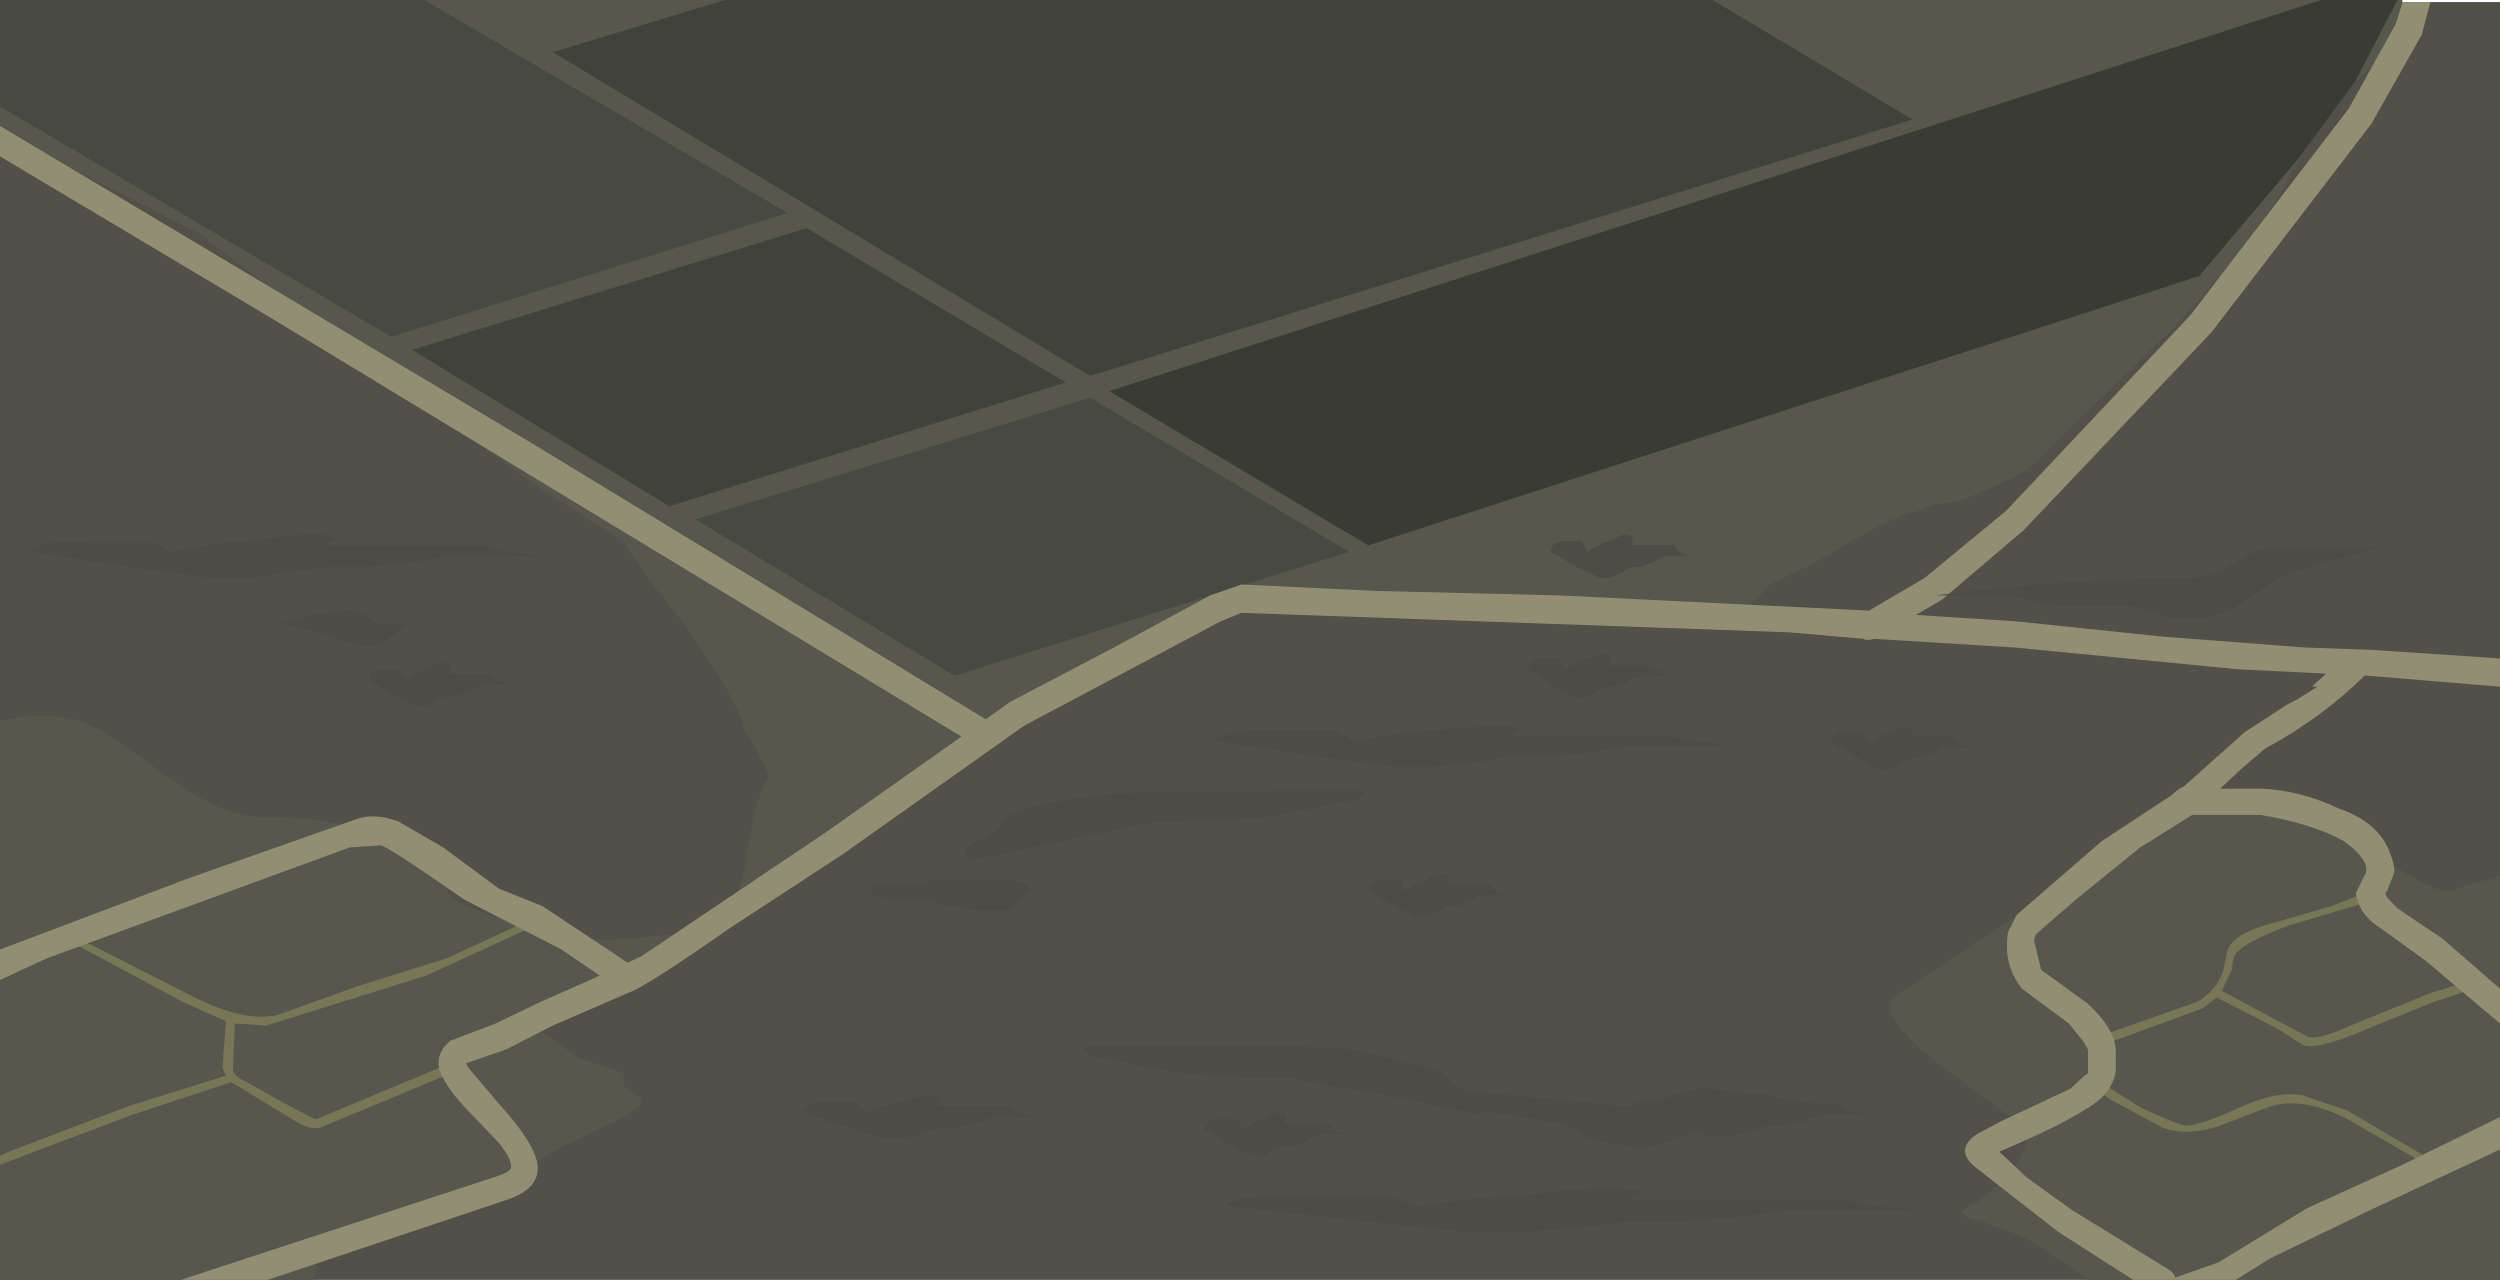 <?xml version="1.0" encoding="UTF-8" standalone="no"?>
<svg xmlns:xlink="http://www.w3.org/1999/xlink" height="521.7px" width="1019.05px" xmlns="http://www.w3.org/2000/svg">
  <g transform="matrix(1.0, 0.0, 0.0, 1.0, 507.5, 262.85)">
    <path d="M511.55 258.85 L-507.5 258.85 -507.5 -262.0 511.55 -262.0 511.55 258.85" fill="#525048" fill-rule="evenodd" stroke="none"/>
    <path d="M491.0 100.3 L511.55 94.1 511.55 258.85 343.6 258.85 Q320.2 242.05 314.55 240.25 L300.4 234.95 Q289.75 232.3 292.6 230.5 304.65 224.3 313.15 213.7 323.75 199.5 313.15 193.3 L281.95 170.3 Q255.75 149.0 265.65 142.8 L316.7 109.15 Q339.35 93.2 347.85 93.2 375.5 71.95 395.35 63.1 415.2 53.35 429.35 64.0 454.15 82.6 457.7 83.5 L473.3 93.2 Q483.9 100.3 491.0 100.3 M-434.5 56.9 Q-415.35 70.2 -400.5 70.2 -367.9 70.2 -350.85 79.05 -311.9 90.55 -320.4 95.0 -339.55 103.85 -283.55 116.25 -272.9 121.55 -251.65 119.8 L-221.9 117.15 -278.6 143.7 Q-280.7 148.15 -288.5 149.9 -294.2 151.7 -290.65 155.2 L-271.5 168.5 -255.9 173.8 Q-253.1 174.7 -253.1 175.6 -253.8 178.25 -253.1 180.05 L-246.0 184.45 Q-243.85 186.25 -251.65 191.55 L-278.6 204.85 Q-294.2 212.8 -303.4 221.65 -316.85 234.95 -352.3 234.95 L-372.85 243.8 Q-377.1 245.55 -379.95 258.85 L-507.5 258.85 -507.5 31.2 Q-482.7 25.0 -464.95 35.65 L-434.5 56.9" fill="#58574e" fill-rule="evenodd" stroke="none"/>
    <path d="M464.8 -239.85 Q444.25 -225.65 427.25 -193.75 414.45 -167.2 378.35 -129.1 L318.1 -70.65 Q291.85 -57.35 281.95 -57.35 L261.4 -50.3 228.8 -31.7 Q216.75 -26.35 213.9 -24.6 L208.25 -18.4 201.9 -13.05 44.55 -21.05 -5.05 -24.6 -95.75 26.8 -148.2 70.2 -213.35 113.1 Q-208.75 109.55 -204.2 92.35 L-199.95 67.55 -197.1 59.55 Q-195.7 56.9 -194.25 52.45 L-199.2 42.75 Q-204.9 34.75 -204.9 30.35 -210.55 18.8 -216.25 9.95 L-230.4 -11.3 Q-233.95 -13.95 -254.5 -43.2 L-287.1 -63.55 -344.5 -105.2 Q-365.75 -118.5 -373.55 -127.35 L-426.7 -168.1 -507.5 -208.85 -507.5 -262.85 471.85 -262.85 464.8 -239.85" fill="#58574e" fill-rule="evenodd" stroke="none"/>
    <path d="M-63.15 -100.75 L42.45 -37.9 -118.45 12.6 -224.0 -51.15 -63.15 -100.75" fill="#484940" fill-rule="evenodd" stroke="none"/>
    <path d="M-178.65 -169.85 L-73.1 -106.95 -234.65 -56.5 -339.55 -120.25 -178.65 -169.85" fill="#41423a" fill-rule="evenodd" stroke="none"/>
    <path d="M452.75 -230.1 L429.35 -198.2 388.95 -150.35 50.25 -40.55 -55.35 -103.4 438.55 -262.85 469.75 -262.85 452.75 -230.1" fill="#3a3b32" fill-rule="evenodd" stroke="none"/>
    <path d="M-334.55 -262.85 L-186.45 -176.05 -348.05 -125.55 -507.5 -219.45 -507.5 -262.85 -334.55 -262.85" fill="#484940" fill-rule="evenodd" stroke="none"/>
    <path d="M190.55 -262.85 L272.05 -214.15 -63.15 -109.6 -282.15 -241.6 -212.0 -262.85 190.55 -262.85" fill="#41423a" fill-rule="evenodd" stroke="none"/>
    <path d="M402.4 132.2 L398.15 141.05 432.9 159.65 Q437.15 161.4 450.6 155.2 L483.2 141.95 500.95 136.6 Q503.05 136.6 503.05 138.4 502.35 140.15 500.95 140.15 L484.65 145.5 452.05 158.75 Q436.45 164.95 431.5 163.2 L420.15 156.1 396.05 143.7 390.4 148.15 349.3 163.2 Q347.15 163.2 346.45 162.3 346.45 160.55 347.85 159.65 L388.25 145.5 Q396.75 140.15 398.9 132.2 400.3 124.2 401.0 123.35 403.85 118.0 415.2 114.5 L442.8 106.5 456.3 101.2 Q458.4 101.2 458.4 102.1 459.1 103.85 457.7 104.75 L425.1 114.5 Q408.8 120.7 404.55 125.1 402.4 126.9 402.4 132.2 M397.45 195.95 Q384.7 200.4 374.1 196.85 L352.8 185.35 345.0 180.05 Q344.3 178.25 345.0 177.35 346.45 176.5 347.15 177.35 L365.55 188.9 Q381.15 195.95 383.3 195.95 389.65 195.95 406.7 188.0 420.85 181.8 430.75 183.55 L449.2 189.75 485.35 211.05 Q486.05 212.8 485.35 212.8 483.9 213.7 483.2 212.8 L447.8 192.45 Q428.65 183.55 415.9 188.9 L397.45 195.95" fill="#777758" fill-rule="evenodd" stroke="none"/>
    <path d="M-477.0 118.9 L-431.65 141.95 Q-408.25 154.35 -394.1 150.8 L-362.2 139.3 -325.35 127.75 -292.75 112.7 Q-290.65 112.7 -290.65 113.6 -290.65 115.35 -291.35 115.35 L-333.85 134.85 -399.05 155.2 -411.8 154.35 -412.5 172.05 Q-413.25 175.6 -406.85 178.25 L-392.7 186.25 -379.2 193.3 -378.5 193.3 -321.1 169.4 Q-319.0 169.4 -318.25 170.3 -318.25 172.05 -319.7 172.95 L-377.1 196.85 Q-381.35 197.75 -387.0 194.2 L-413.25 178.25 -453.65 191.55 -507.5 211.9 -507.5 208.35 -503.95 206.6 -455.05 188.0 -415.35 175.6 Q-416.8 172.95 -416.8 172.05 L-415.35 153.45 -433.05 145.5 -477.7 121.55 Q-479.85 120.7 -479.15 119.8 -478.45 118.0 -477.0 118.9" fill="#777758" fill-rule="evenodd" stroke="none"/>
    <path d="M479.65 -248.7 L459.1 -212.35 393.9 -127.35 317.4 -46.75 284.1 -18.4 273.45 -12.2 314.55 -9.55 374.1 -3.35 432.2 1.1 458.4 2.0 511.55 5.55 511.55 17.05 457.7 12.6 456.3 12.6 Q439.25 29.45 416.6 41.85 L415.2 42.75 405.95 50.7 397.45 58.65 415.2 58.65 Q430.75 59.55 445.65 66.65 461.25 71.95 466.2 83.5 469.05 90.55 468.35 93.2 L465.5 100.3 464.8 101.2 465.5 102.95 469.75 107.4 488.15 119.8 511.55 140.15 511.55 154.35 481.1 128.65 462.65 115.35 Q454.15 110.05 452.75 101.2 L456.3 94.1 Q459.8 88.8 447.8 79.95 435.0 72.85 413.75 69.3 L386.15 69.3 364.85 82.6 338.65 103.85 322.35 118.0 Q321.65 119.8 321.65 120.7 L324.45 132.2 Q325.9 133.95 326.6 133.95 L343.6 146.35 Q354.25 156.1 354.95 164.95 L354.95 173.8 Q354.25 179.15 349.3 184.45 340.75 192.45 307.45 206.6 L318.8 217.25 337.25 230.5 376.2 254.45 Q379.05 256.2 379.05 257.95 L396.75 251.75 432.9 229.65 471.85 211.9 511.55 192.45 511.55 205.7 458.4 230.5 418.0 250.0 403.85 258.85 362.05 258.85 331.55 239.35 297.55 212.8 Q289.05 205.7 298.25 199.5 L308.15 194.2 336.5 180.9 342.2 175.6 343.6 174.7 343.6 164.95 341.5 161.4 335.8 154.35 316.7 140.15 Q308.9 130.4 311.0 117.15 L314.55 110.05 349.3 79.95 377.6 61.35 Q380.45 58.65 382.6 57.8 L407.4 35.65 425.1 24.15 428.65 22.35 437.15 17.05 435.0 17.05 435.75 16.15 440.7 11.75 404.55 9.95 313.85 1.1 256.45 -2.45 Q252.9 -1.55 252.2 -2.45 L221.7 -5.1 -1.5 -13.05 -10.0 -9.55 -90.1 33.0 -163.8 85.25 -209.85 115.35 Q-245.3 140.15 -251.65 141.95 L-282.15 155.2 -301.25 164.95 -316.85 170.3 -317.55 170.3 -316.85 172.05 -304.1 187.1 Q-286.4 206.6 -288.5 215.45 -289.95 222.55 -300.55 226.1 L-398.35 258.85 -433.8 258.85 -304.1 216.35 Q-299.15 214.55 -299.15 212.8 -299.15 209.25 -304.1 203.05 L-316.85 189.75 Q-325.35 180.9 -328.2 173.8 -330.3 166.75 -323.95 161.4 L-305.5 154.35 -287.1 145.5 -263.0 134.85 -278.6 124.2 -318.25 103.85 Q-348.75 82.6 -352.3 81.7 L-365.05 82.6 -488.35 127.75 -507.5 136.6 -507.5 124.2 -430.25 95.0 -362.2 71.05 Q-355.1 68.4 -345.2 71.95 L-326.8 82.6 -304.1 99.4 -286.4 106.5 -251.65 129.55 -246.0 126.9 -170.85 76.4 -115.6 37.4 -399.05 -134.45 -507.5 -199.1 -507.5 -211.5 -290.65 -82.15 -105.7 30.35 -95.75 23.25 -51.8 0.2 -14.25 -20.15 -1.5 -24.6 53.75 -21.95 128.2 -20.15 254.3 -13.95 277.0 -27.25 310.3 -54.7 385.4 -134.45 449.9 -218.6 469.05 -253.1 471.85 -262.0 483.2 -262.0 479.65 -248.7" fill="#918e73" fill-rule="evenodd" stroke="none"/>
    <path d="M-396.2 -9.55 Q-384.9 -9.55 -380.65 -12.2 L-366.45 -13.95 -362.2 -13.95 -353.7 -8.65 -341.65 -8.65 Q-353.7 2.85 -360.1 0.2 -360.8 0.2 -388.45 -7.75 -397.65 -9.55 -396.2 -9.55" fill="#4d4d45" fill-rule="evenodd" stroke="none"/>
    <path d="M49.5 100.3 Q49.5 95.9 56.6 95.9 L63.0 95.9 65.1 100.3 Q71.5 95.9 73.6 95.9 77.85 93.2 80.0 93.2 83.55 93.2 82.8 95.9 L82.1 97.65 99.85 97.65 101.95 100.3 106.2 102.1 95.6 102.1 91.35 104.75 87.05 106.5 82.1 106.5 77.85 109.15 73.6 110.95 69.35 110.95 49.5 100.3" fill="#4d4d45" fill-rule="evenodd" stroke="none"/>
    <path d="M153.7 188.0 Q160.75 189.75 172.1 184.45 183.45 180.05 189.1 180.9 L216.75 184.45 Q236.6 187.1 233.75 188.0 L199.75 191.55 Q195.5 190.65 182.05 198.65 167.15 205.7 159.35 204.85 L143.05 202.15 128.9 195.1 96.3 189.75 77.15 182.7 44.55 177.35 153.7 188.0" fill="#4d4d45" fill-rule="evenodd" stroke="none"/>
    <path d="M84.95 179.15 L97.0 186.25 Q98.4 189.75 95.6 191.55 L53.75 182.7 35.35 180.05 19.05 176.5 Q-22.05 176.5 -39.75 172.05 L-61.75 167.6 Q-64.6 166.75 -66.0 165.85 -66.0 163.2 -61.75 163.2 35.35 163.2 43.15 164.95 76.45 172.05 80.0 173.8 L84.95 179.15" fill="#4d4d45" fill-rule="evenodd" stroke="none"/>
    <path d="M-146.05 103.85 Q-155.3 102.1 -151.05 97.65 L-131.2 97.65 Q-129.05 97.65 -129.75 96.75 -129.05 95.9 -124.8 95.9 L-94.35 95.9 -89.4 97.65 -87.25 100.3 -89.4 100.3 -89.4 102.1 -96.45 108.3 -109.2 108.3 -117.75 106.5 -122.7 106.5 -126.95 103.85 -146.05 103.85" fill="#4d4d45" fill-rule="evenodd" stroke="none"/>
    <path d="M-357.25 14.4 Q-357.25 9.95 -350.85 9.95 L-344.5 9.95 -341.65 14.4 Q-335.3 9.95 -333.15 9.95 -328.9 7.3 -326.8 7.3 -323.25 7.3 -323.95 9.95 -324.65 10.85 -324.65 11.75 L-306.95 11.75 -304.8 14.4 -300.55 16.15 -311.2 16.15 -320.4 20.6 -324.65 20.6 -328.9 22.35 -333.15 25.0 -337.4 25.0 -346.6 20.6 -357.25 14.4" fill="#4d4d45" fill-rule="evenodd" stroke="none"/>
    <path d="M148.75 -42.3 Q153.0 -44.95 155.1 -44.95 158.65 -44.95 157.95 -42.3 157.25 -41.4 157.25 -40.55 L174.95 -40.55 177.05 -37.9 181.35 -36.1 170.7 -36.1 165.75 -33.45 161.5 -31.7 157.25 -31.7 153.0 -29.0 148.75 -27.25 144.5 -27.25 135.25 -31.7 124.65 -37.9 Q124.65 -42.3 131.0 -42.3 L137.4 -42.3 139.5 -37.9 Q146.6 -42.3 148.75 -42.3" fill="#4d4d45" fill-rule="evenodd" stroke="none"/>
    <path d="M295.4 41.85 L284.8 41.85 280.55 44.5 275.6 46.25 271.3 46.25 267.05 48.95 262.8 50.7 258.55 50.7 238.75 40.05 Q238.75 35.65 245.1 35.65 L252.2 35.65 254.3 40.05 Q260.7 35.65 262.8 35.65 267.05 33.85 269.2 33.85 272.75 33.85 272.05 35.65 271.3 36.55 271.3 37.4 L289.05 37.4 291.15 40.05 295.4 41.85" fill="#4d4d45" fill-rule="evenodd" stroke="none"/>
    <path d="M139.5 5.55 Q143.75 3.75 145.9 3.75 149.45 3.75 148.75 6.4 148.0 7.3 148.0 8.2 L165.75 8.2 167.85 9.95 172.1 12.6 161.5 12.6 156.5 14.4 152.25 17.05 148.0 17.05 143.75 18.8 139.5 21.45 135.25 21.45 126.05 17.05 115.4 9.95 Q115.4 5.55 121.8 5.55 L128.2 5.55 130.3 9.95 Q137.4 5.55 139.5 5.55" fill="#4d4d45" fill-rule="evenodd" stroke="none"/>
    <path d="M182.05 39.2 L198.35 40.95 157.95 40.95 141.65 43.6 125.35 45.4 109.05 45.4 92.75 48.05 77.15 49.8 60.85 49.8 28.25 45.4 -12.15 39.2 Q-12.15 34.75 11.95 34.75 L36.05 34.75 44.55 39.2 Q68.65 34.75 77.15 34.75 L101.25 33.0 Q115.4 33.0 111.15 35.65 106.9 37.4 109.05 37.4 L174.25 37.4 182.05 39.2" fill="#4d4d45" fill-rule="evenodd" stroke="none"/>
    <path d="M-381.35 -44.95 Q-367.15 -44.95 -371.4 -42.3 -375.65 -40.55 -373.55 -40.55 L-308.35 -40.55 -300.55 -37.9 -284.25 -36.1 -324.65 -36.1 -340.95 -33.45 -357.25 -31.7 -373.55 -31.7 -389.15 -29.9 -405.45 -27.25 -421.75 -27.25 -454.35 -31.7 -494.75 -37.9 Q-494.75 -42.3 -470.65 -42.3 L-445.85 -42.3 -438.05 -37.9 Q-413.95 -42.3 -405.45 -42.3 -389.15 -44.95 -381.35 -44.95" fill="#4d4d45" fill-rule="evenodd" stroke="none"/>
    <path d="M-113.45 82.6 L-107.8 79.05 Q-104.25 79.05 -101.45 75.5 L-97.15 70.2 Q-87.25 64.85 -60.3 61.35 -52.55 59.55 44.55 59.55 48.8 59.55 48.8 61.35 48.1 62.2 44.55 63.1 L22.6 67.55 Q5.6 71.95 -36.25 71.95 L-112.05 87.9 Q-115.6 86.15 -113.45 82.6" fill="#4d4d45" fill-rule="evenodd" stroke="none"/>
    <path d="M462.65 -39.65 L430.05 -30.8 Q425.8 -30.8 412.35 -21.05 398.9 -11.3 391.1 -11.3 L374.8 -11.3 362.05 -15.75 330.85 -15.75 312.45 -20.15 281.25 -20.15 Q337.95 -27.25 385.4 -27.25 392.5 -27.25 403.15 -33.45 413.75 -39.65 419.45 -39.65 L462.65 -39.65" fill="#4d4d45" fill-rule="evenodd" stroke="none"/>
    <path d="M245.8 189.75 L252.9 191.55 234.45 191.55 Q230.95 192.9 227.4 194.2 L220.3 195.95 212.5 195.95 205.4 198.65 197.6 200.4 190.55 200.4 175.65 195.95 157.25 189.75 Q157.25 185.35 168.55 185.35 L179.2 185.35 183.45 189.75 Q194.1 185.35 197.6 185.35 205.4 182.7 208.95 182.7 214.65 182.7 213.9 185.35 211.1 187.1 212.5 187.1 L242.25 187.1 245.8 189.75" fill="#4d4d45" fill-rule="evenodd" stroke="none"/>
    <path d="M-84.4 192.45 L-102.85 192.45 -109.95 195.1 -117.75 196.85 -124.8 196.85 -132.6 199.5 -139.7 201.3 -146.8 201.3 -161.65 196.85 -180.1 190.65 Q-180.1 186.25 -168.75 186.25 L-158.1 186.25 -154.55 190.65 Q-143.25 186.25 -139.7 186.25 -132.6 183.55 -128.35 183.55 -122.7 183.55 -124.1 186.25 -126.25 188.0 -124.8 188.0 L-95.75 188.0 -91.5 190.65 -84.4 192.45" fill="#4d4d45" fill-rule="evenodd" stroke="none"/>
    <path d="M244.4 226.1 L255.75 228.75 277.7 230.5 222.45 230.5 201.15 233.15 179.2 234.95 157.25 234.95 135.25 237.6 113.3 239.35 91.35 239.35 48.1 234.95 -7.2 228.75 Q-7.2 224.3 26.15 224.3 L58.75 224.3 69.35 228.75 Q102.65 224.3 113.3 224.3 135.25 221.65 145.9 221.65 165.05 221.65 160.05 224.3 154.4 226.1 157.25 226.1 L244.4 226.1" fill="#4d4d45" fill-rule="evenodd" stroke="none"/>
    <path d="M16.2 203.95 L11.95 205.7 7.7 208.35 3.45 208.35 -5.75 203.95 -16.4 197.75 Q-16.4 193.3 -10.0 193.3 L-2.9 193.3 -0.8 197.75 Q5.6 193.3 7.7 193.3 11.95 190.65 14.1 190.65 17.65 190.65 16.9 193.3 16.2 194.2 16.2 195.1 L33.95 195.1 36.05 197.75 40.3 199.5 29.65 199.5 25.4 202.15 20.45 203.95 16.2 203.95" fill="#4d4d45" fill-rule="evenodd" stroke="none"/>
  </g>
</svg>
